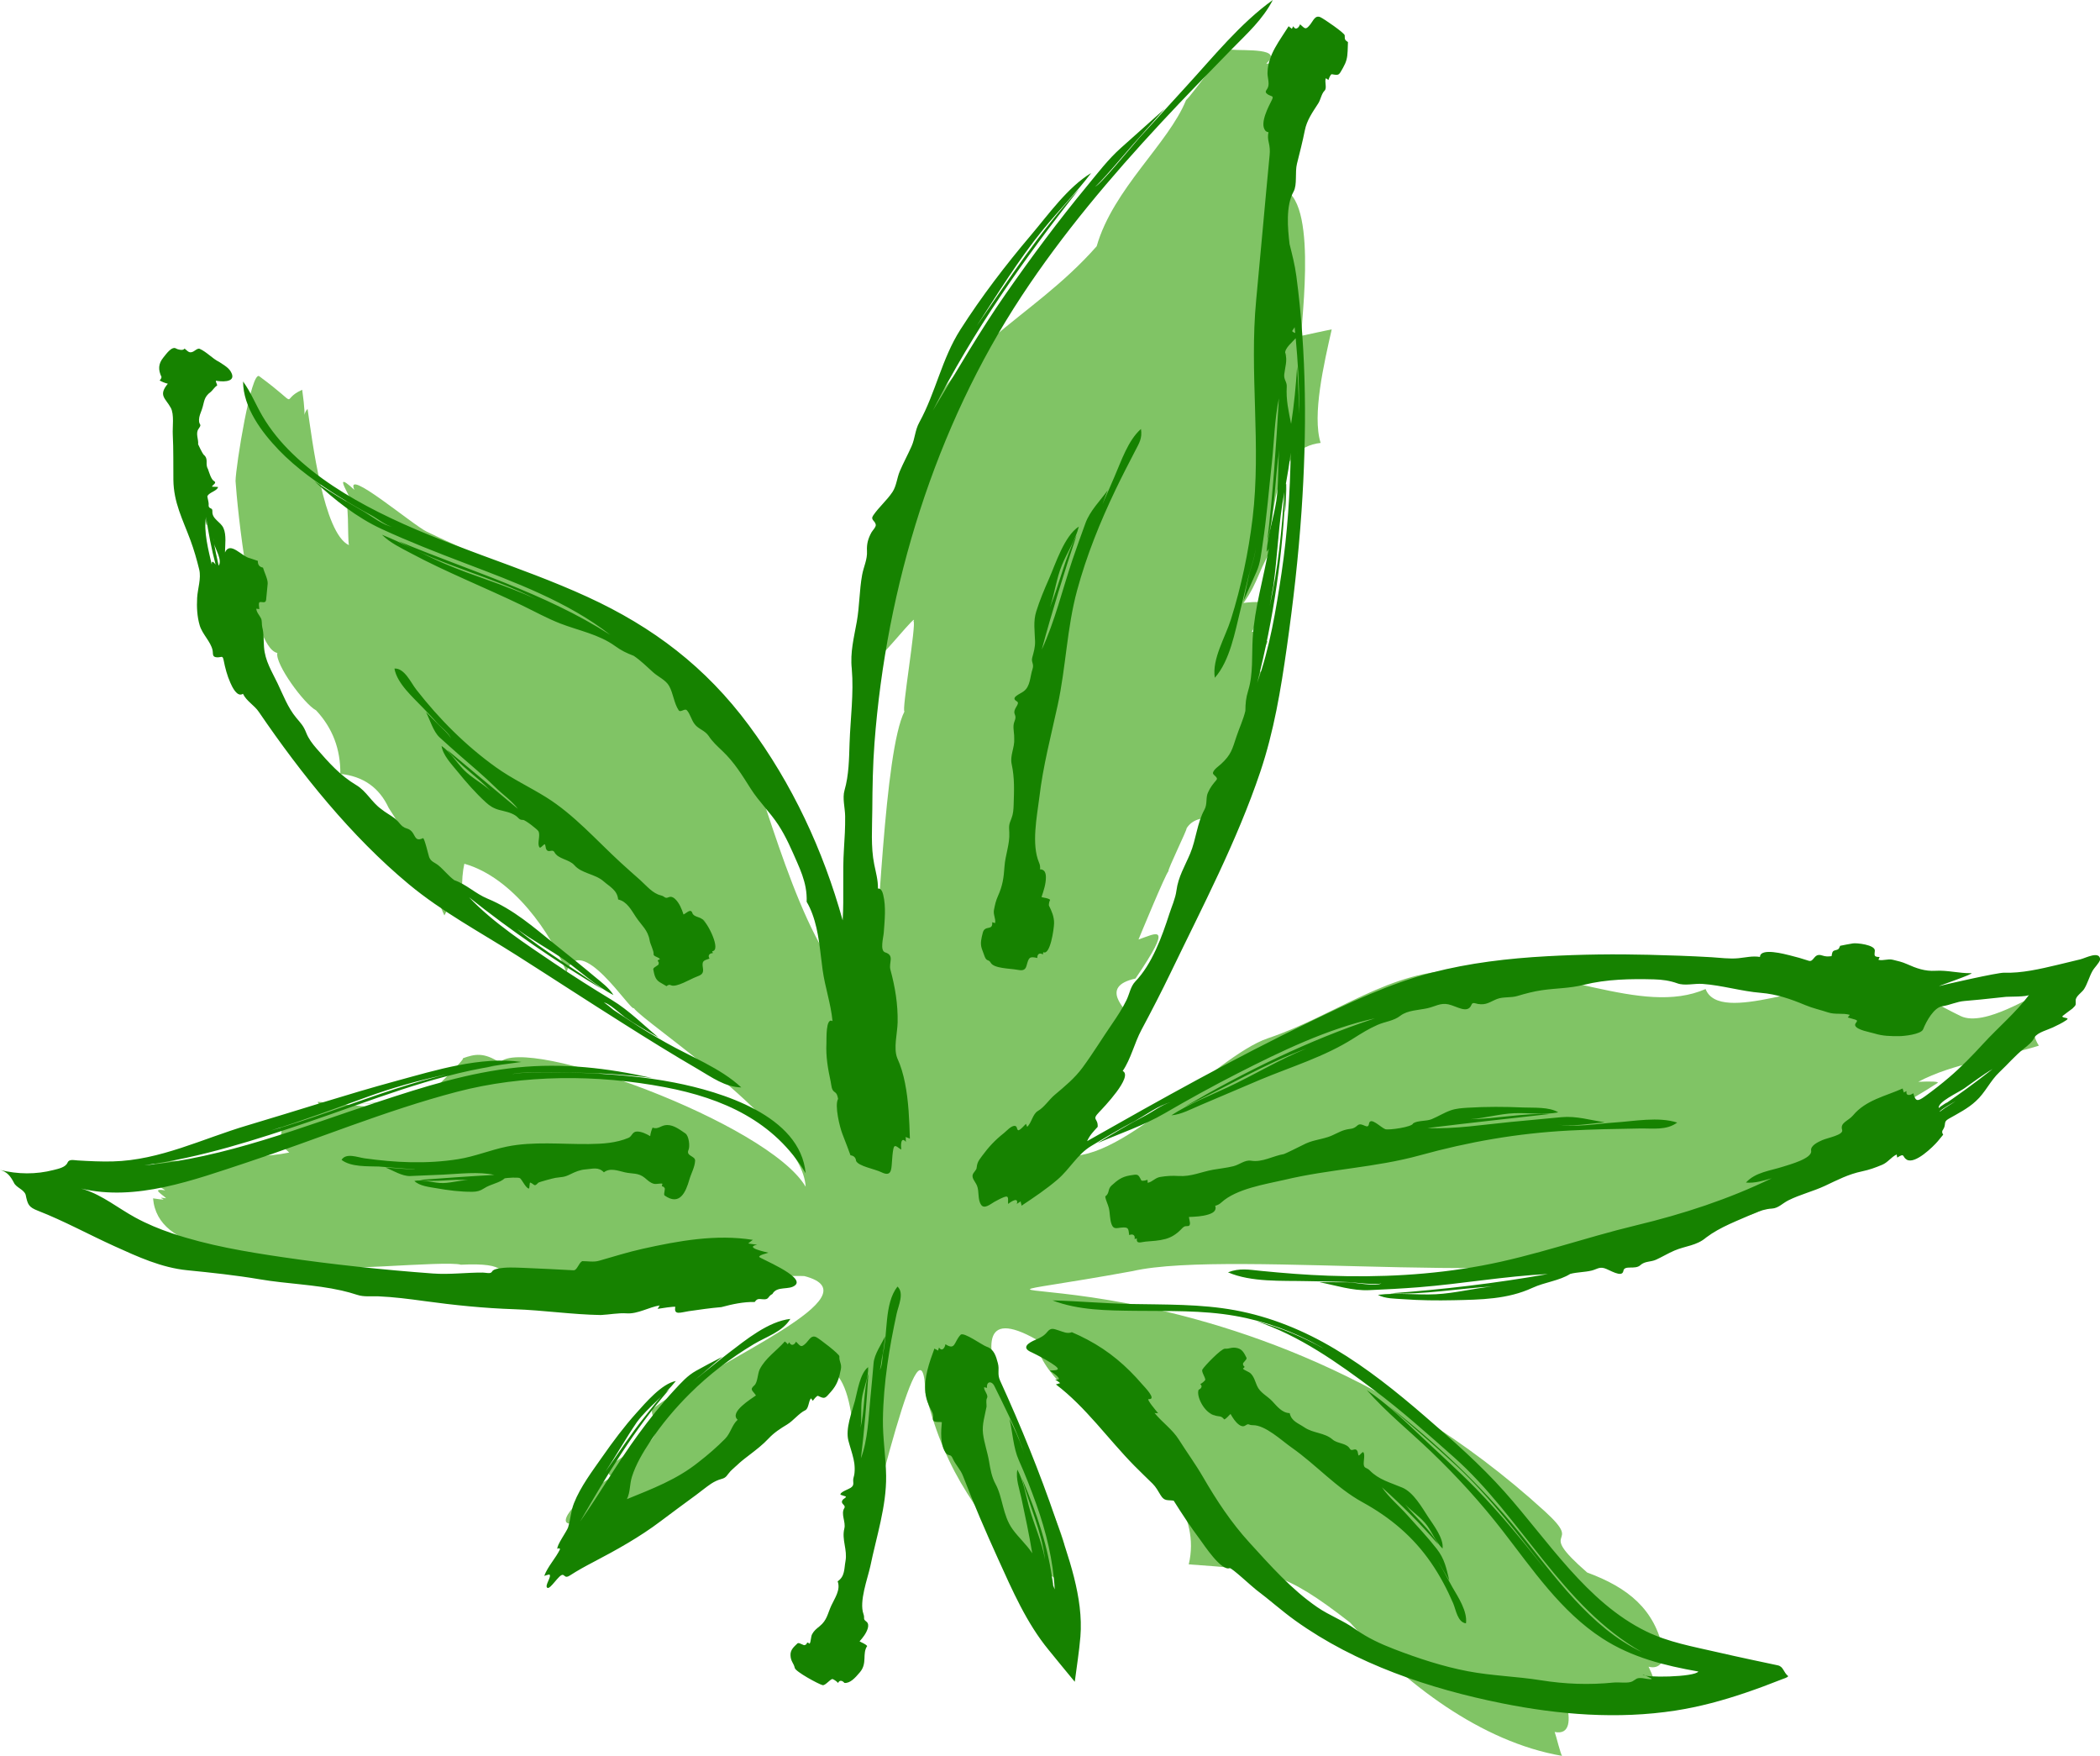 <?xml version="1.0" encoding="UTF-8"?><svg xmlns="http://www.w3.org/2000/svg" xmlns:xlink="http://www.w3.org/1999/xlink" height="390.1" preserveAspectRatio="xMidYMid meet" version="1.0" viewBox="14.7 39.3 466.6 390.1" width="466.6" zoomAndPan="magnify"><g id="change1_1"><path d="M467.323,260.535c2.486,3.139-0.206,3.682-1.448,4.524c1.593,1.251-0.269,3.321,1.845,6.525 c-8.665,2.735-18.959,3.817-26.862,8.066c-5.848,0.34,5.701-0.568,4.283,0.262c-12.598,8.246-27.28,13.583-36.225,25.737 c-4.985,7.121-20.34,3.103-28.623,7.021c2.742,0.632,4.659,0.316,0.74,2.269c1.194-0.083,2.24,0.189,3.138,0.818 c-20.869,10.7-95.648,0.808-117.837,5.908c-64,11.667,19.736-12.248,91.641,53.388c9.105,8.312-2.693,3.043,9.378,13.563 c9.085,3.351,15.005,8.142,16.879,17.234c0.478,2.315-0.744,4.368-3.235,3.688c0.936,1.94,1.432,3.379,1.688,5.553 c-18.486-4.134-1.886,0.214-6.936-1.041c0.389,1.856,0.587,3.73,0.593,5.623c-4.538-0.695-9.075-1.396-13.611-2.101 c0.93,3.718,0.882,7.165-2.597,6.467c0.319,0.817,1.378,5.267,1.676,5.317c-18.139-3.101-35.097-16.247-47.168-29.646 c-14.863-11.563-18.377-11.631-35.813-12.903c5.246-22.189-33.042-35.468-33.891-49.959c-24.604-13.85,3.78,34.48,6.264,45.639 c-0.275,2.344,1.51,14.879,0.58,8.897c-0.566,2.721-0.879,5.633-1.578,8.308c4.784-12.797-8.361-11.97-5.87-8.693 c-11.998-15.811-19.288-23.365-24.024-42.335c-0.643-19.665-10.694,22.858-18.643,55.002c-1.357,5.709,12.201-73.895-9.333-58.667 c-7.79,5.509-9.154,19.63-18.134,22.323c1.858-1.307-28.496,15.126-26.533,12.344c3.048-4.327-6.456,0.858-4.074-2.357 c-7.286,2.458-0.897-5.557,7.347-10.054c4.713,0.539,0.891,0.649,0,0c8.265-4.424,1.461,5.555,0,0 c-2.439-0.332-0.159-3.152,3.251-5.016c-2.011,0.021,5.036-2.575,3.309-1.502c6.934-4.313-14.756,8.718-3.309,1.502 c10.813-3.834,3.817-8.713,5.691-10.135c15.087-11.192,49.784-25.105,33.541-29.337c-10.109-0.454-54.367,4.101-64.431,5.436 c-15.363,2.036,9.43-9.019-11.884-7.96c-3.353-1.005-31.031,1.883-32.705,0.209c-16.011-2.836-34.679-2.916-35.698-14.952 c5.189,0.794-0.473-0.507,2.919-0.019c-1.115-1.021-3.339-2.227-0.214-1.769c-1.185-0.696-2.188-1.585-3.011-2.667 c1.176,0.545,2.344,0.689,3.504,0.435c-3.869-2.103-2.473-1.878,0.508-1.457c-1.236-0.506-2.438-1.084-3.607-1.734 c0.313-1.022,1.224-1.074,2.735-0.155c-6.826-2.535,12.467,0.248,11.479,0.161c-2.732-1.419-2.811-1.651,0.612-1.409 c-1.002,0.015-1.484-0.326-1.447-1.021c6.186,0.467,11.796,0.487,16.779-0.544c-4.066-3.423-0.063-3.974-2.681-6.811 c6.324-1.593-8.714-0.315,10.619-2.403c-0.675-0.579-1.22-1.262-1.636-2.048c8.034,0.493,17.122,2.803,24.429-0.797 c-6.939,0.919-13.425,1.085-17.013,1.52c6.062-0.723,11.211-0.883,17.013-1.52c-0.618-0.301,8.853-9.027,7.803-8.864 c2.733-0.985,4.699-1.37,8.253,0.937c5.554-6.233,59.66,13.466,67.958,27.585c-0.707-13.586-35.869-36.379-38.188-39.688 c-0.604,0.926-12.033-17.35-14.96-7.916c-3.293-8.585-11.912-21.111-22.687-24.143c-0.713,3.107-0.929,9.275,1.173,12.33 c-9.635-12.151-1.945-1.782-4.112-4.887c-0.257,1.442-0.756,2.788-1.498,4.036c-3.994-9.172-6.795-15.497-12.377-23.896 c-2.091-4.507-5.671-7.023-10.739-7.547c0.061-5.5-1.734-10.204-5.384-14.112c-2.671-1.406-9.18-10.361-8.608-12.745 c-5.948-1.301-8.926-32.693-9.292-38.197c0.04-3.231,3.496-24.817,5.294-23.261c9.795,7.214,4.214,5.335,9.517,2.991 c1.226,8.696-0.304,5.725,1.196,4.249c0.999,6.752,3.53,27.654,9.184,30.261c-0.377-2.01,0.178-9.952-1.196-11.274 c4.441,4.298-4.006-6.937,2.415-1.007c-2.321-5.188,13.005,7.851,16.112,9.302c2.755,1.323,5.383,2.566,10.102,4.576 c16.415,6.953,55.267,28.914,61.758,46.689c5.865,16.258,14.339,48.678,26.917,52.318c1.617-13.243,2.789-54.758,7.333-63.667 c-0.697,0.179,2.724-19.909,2-20c1.23-2.389-7.327,8.243-6.431,6.492c-3.353,1.476-3.018,1.911-0.542-2.955 c-0.415,0.257-2.169,1.064-2.041,0.815c8.778-17.001,2.869-25.063,9.32-43.018c6.797-21.88,25.7-27.948,40.397-44.668 c3.642-12.743,15.982-22.827,19.857-32.462c1.772-1.609,8.443-11.68,10.244-11.198c2.569,0.247,11.655-0.446,7.573,3.074 c4.052,0.074,2.194,2.224,1.911,3.607c3.945-2.618-1.993,22.136-1.56,24.543c11.448-4.31,7.842,25.13,7.408,32.347 c0.018-0.008,6.802-1.474,6.789-1.437c-1.701,7.541-4.395,19.047-2.46,25.214c-10.058,1.089-10.212,14.478-11.526,21.493 c-0.573,0.21,2.566-1.056,2.066-0.328c-4.608,7.155-4.095,9.389-7.673,14.387c0.617-0.098,3.157-0.355,3.8-0.12 c-0.916,1.209-0.322,3.847-1.942,6.536c0.654-0.052,2.683-0.217,3.267,0.094c-6.951,9.644,5.474-4.973-2.731,6.815 c1.98-0.625,1.665-0.622,0.79,2.248c3.463-2.313-1.83,7.169-1.507,6.411c-2.217,1.339-3.809,21.402-5.699,26.876 c0.651-0.421-6.2-2.837-8.645,1.234c0.272,0-4.316,9.344-4,9.469c-0.754,0.839-6.227,14.155-6.667,15.198 c3.962-1.343,7.915-3.955-0.667,8.667c-8.384,1.844-1.589,7.136-1.998,7.804c-4.117,5.015-11.634,25.626-14.974,31.196 c12.548,3.832,34.417-21.707,46.424-25.741c14.967-5.028,27.345-15.399,42.984-15.054c20.678-1.592,39.958,10.382,54.23,4.128 c3.159,8.147,25.211-2.725,33.447-0.486c9.728-2.419,13.002,1.537,23.22,6.486C455.687,267.593,466.8,259.873,467.323,260.535 C466.918,260.023,467.275,260.475,467.323,260.535z" fill="#80C465"/></g><g id="change2_1"><path d="M210.872,340.078c1.134-4.491,0.26-11.182,3.241-14.977c1.564,1.426,0.194,4.262-0.183,6.005 c-0.816,3.78-1.548,7.577-2.081,11.407c-0.558,4.003-0.919,8.034-0.974,12.075c-0.057,4.218,0.658,8.355,0.713,12.552 c0.088,6.772-2.163,13.525-3.515,20.105c-0.621,2.796-2.509,7.81-1.524,10.582c0.37,1.041-0.214,1.037,0.65,1.694 c0.483,0.365,0.464,0.98,0.311,1.5c-0.32,1.081-1.08,2.058-1.822,2.885c0.564,0.345,1.242,0.52,1.69,1.038 c-1.163,1.717,0.083,3.798-1.587,5.795c-1.15,1.374-2.243,2.521-3.475,2.403c-0.386-0.502-1.086-0.746-1.395,0.009 c-0.362-0.383-0.782-0.678-1.261-0.885c-0.642,0.16-1.584,1.501-2.2,1.371c-0.968-0.261-5.981-2.987-6.165-3.807 c-0.255-1.14-0.888-1.407-0.953-2.81c-0.058-1.227,0.73-1.871,1.587-2.691c0.464-0.205,1.416,0.663,1.641,0.369 c0.602-0.076,0.177-0.934,1.011-0.261c0.324-0.438,0.25-1.539,0.572-2.136c0.42-0.781,0.974-1.195,1.654-1.749 c1.671-1.36,1.759-2.761,2.606-4.603c0.756-1.643,2.111-3.477,1.401-5.376c1.638-1.089,1.426-2.771,1.743-4.479 c0.468-2.53-0.872-4.765-0.256-7.235c0.373-1.493-0.862-3.269,0.026-4.595c0.333-0.728-1.028-0.865-0.396-1.771 c0.176-0.253,0.581-0.392,0.723-0.639c0.136-0.237-1.328-0.385-1.232-0.64c0.221-0.587,1.786-1.078,2.286-1.409 c1.022-0.678,0.331-1.263,0.657-2.336c0.798-2.635-0.452-5.414-1.159-8.132c-0.697-2.675,0.775-6.306,1.45-8.855 c0.551-2.063,1.098-6.079,2.933-7.487c0.106,2.12-0.846,4.229-1.272,6.31c-0.48,2.343-0.058,4.818-0.426,7.208 c0.95-3.932,0.651-8.202,1.756-12.08c-0.38,6.284-0.895,12.564-1.666,18.815c1.526-3.929,1.708-9.179,2.101-13.316 c0.247-2.601,0.502-5.204,0.717-7.808c0.167-2.037,1.709-4.129,2.574-5.986c-0.19,1.659-0.36,3.313-0.744,4.938 c-0.083,0.354-0.227,2.299-0.505,2.539C210.707,343.114,210.769,340.775,210.872,340.078 C211.822,336.318,210.656,341.529,210.872,340.078z M412.014,411.632c-1.1-0.882-1.01-2.122-2.339-2.402 c-1.887-0.399-3.774-0.798-5.661-1.203c-2.636-0.564-5.268-1.142-7.896-1.746c-5.259-1.212-10.72-2.184-15.611-4.565 c-13.238-6.449-21.873-20.215-31.472-30.991c-5.467-6.135-11.597-11.506-17.788-16.854c-6.297-5.44-12.824-10.678-19.967-14.923 c-6.872-4.108-14.335-7.158-22.197-8.6c-7.652-1.401-15.475-1.227-23.222-1.38c-5.787-0.116-11.529-0.644-17.3-0.799 c5.729,2.221,12.29,2.247,18.343,2.318c7.411,0.086,14.892-0.161,22.221,1.125c6.646,1.166,13.043,3.494,18.939,6.813 c4.808,2.704,8.902,6.22,13.459,9.218c-4.166-2.741-7.958-5.967-12.265-8.529c-4.891-2.746-10.054-4.943-15.478-6.339 c9.59,3.153,18.184,9.272,26.235,15.308c6.174,4.625,11.934,9.787,17.715,14.906c14.968,13.247,24.064,33.264,41.736,43.272 c-11.457-5.438-19.384-16.944-27.237-26.59c-8.606-10.569-18.359-19.708-29.018-28.085c5.128,4.42,10.294,8.819,15.24,13.45 c7.406,6.936,13.6,15.224,19.856,23.222c-4.989-6.268-10.005-12.495-15.603-18.215c-4.205-4.296-8.673-8.256-13.025-12.387 c-3.607-3.425-7.159-6.806-11.295-9.562c4.292,4.902,9.567,9.141,14.269,13.654c5.706,5.48,10.96,11.225,15.842,17.507 c6.717,8.644,12.975,18.008,22.241,24.006c6.53,4.228,13.757,6.013,21.323,7.352c-0.846,1.266-12.207,1.438-12.365,0.661 c-0.009-0.038,2.076,0.899,2.022,0.966c-0.192,0.233-1.823-0.144-2.068-0.16c-1.437-0.103-1.267,0.184-2.253,0.722 c-0.893,0.487-2.991,0.143-4.14,0.257c-5.48,0.554-10.809,0.355-16.229-0.51c-5.401-0.862-10.823-0.976-16.215-2.005 c-5.594-1.07-10.99-2.853-16.312-4.896c-3.038-1.168-6.029-2.546-8.688-4.464c-2.63-1.893-5.709-3.004-8.416-4.859 c-5.738-3.938-10.374-9.195-15.058-14.33c-4.089-4.479-7.301-9.351-10.349-14.609c-1.661-2.864-3.588-5.483-5.345-8.271 c-1.463-2.324-3.709-3.833-5.423-5.94c0.261,0.071,0.556,0.008,0.817,0.075c-0.338-0.426-2.725-3.202-2.092-3.16 c1.88,0.137-1.035-2.788-1.415-3.231c-3.573-4.162-7.384-7.415-12.208-9.97c-1.132-0.6-2.286-1.153-3.464-1.654 c-1.042,0.4-1.872-0.066-2.865-0.374c-1.181-0.364-1.772-0.728-2.633,0.343c-0.652,0.812-1.476,1.258-2.428,1.648 c-1.849,0.76-3.396,1.858-0.992,2.865c0.493,0.206,6.299,3.161,5.768,3.75c-0.317,0.35-1.323,0.179-1.75,0.337 c0.485,0.256,3.418,2.246,1.164,1.93c0.024,0.018,1.163,0.732,1.15,0.822c-0.33,0.026-0.648,0.241-0.978,0.266 c6.655,5.04,11.604,12.145,17.445,18.079c1.331,1.354,2.714,2.66,4.065,3.994c0.731,0.722,1.248,1.676,1.777,2.551 c0.854,1.408,1.548,0.997,2.899,1.215c1.852,2.945,3.769,5.854,5.852,8.631c0.859,1.143,4.709,7.072,6.59,6.356 c0.401-0.152,4.972,4.126,5.874,4.801c2.949,2.208,5.687,4.686,8.684,6.835c13.469,9.66,29.896,15.167,45.949,18.388 c12.626,2.535,25.737,3.595,38.545,1.613c5.322-0.824,10.497-2.228,15.605-3.968c2.675-0.91,5.328-1.895,7.956-2.94 C411.021,412.183,411.928,411.942,412.014,411.632L412.014,411.632z M249.292,376.845c2.755,8.127,6.183,17.325,5.462,26.031 c-0.277,3.347-0.826,6.684-1.25,10.014c-1.945-2.371-3.914-4.722-5.834-7.111c-4.904-5.979-8.028-13.188-11.2-20.173 c-2.761-6.078-5.405-12.189-7.796-18.426c-0.569-1.486-1.667-2.488-2.283-3.89c-0.531-1.209-0.949-0.323-1.63-1.361 c-1.165-1.774-0.993-4.693-0.793-6.707c-0.74-0.136-2.122,0.233-1.978-0.881c0.102-0.798-0.015-1.105-0.394-1.807 c-0.656-1.214-1.145-2.485-1.286-3.869c-0.342-3.346,0.881-6.72,2.016-9.808c0.214,0.212,0.588,0.264,0.803,0.476 c0.068-0.23,0.138-0.459,0.206-0.689c0.702,0.987,1.292,0.066,1.432-0.737c2.267,1.454,1.85-0.509,3.373-2.096 c0.685-0.714,4.824,2.331,5.792,2.648c1.623,0.533,2.079,2.095,2.494,3.684c0.384,1.472-0.195,2.363,0.489,3.857 C241.517,356.065,245.711,366.37,249.292,376.845C251.318,382.819,247.254,370.883,249.292,376.845z M248.67,391.408 c0.125,0.32,0.249,0.641,0.374,0.961c-0.339-6.447-1.921-12.856-4.082-18.917c-1.178-3.307-2.462-6.595-3.898-9.8 c-1.231-2.749-1.365-6.227-2.074-9.174c1.064,2.21,2.144,4.436,2.94,6.758c0.457,1.335,0.773,2.996,1.489,4.225 c-0.852-1.462-1.191-3.694-1.858-5.3c-0.729-2.137-1.684-4.2-2.642-6.242c-1.059-2.256-2.174-4.485-3.276-6.72 c-0.614-1.243-1.827-1.045-1.626,0.407c-0.221-0.051-0.44-0.103-0.66-0.154c-0.091,0.743,0.997,1.712,0.659,2.376 c-0.298,0.569-0.09,1.34-0.116,1.942c-0.363,1.991-1.037,3.951-0.784,6.002c0.254,2.064,1,4.106,1.345,6.174 c0.285,1.711,0.593,3.486,1.438,5.026c1.626,2.966,1.556,6.91,3.762,10c1.318,1.847,3.207,3.506,4.393,5.376 c-0.678-4.113-1.541-8.186-2.411-12.262c-0.4-1.869-1.317-4.383-0.888-6.314c1.354,2.531,1.808,5.397,2.557,8.156 c1.084,3.993,2.875,7.706,3.579,11.804c-0.713-6.243-3.48-11.993-5.109-17.983C245.032,375.284,247.729,383.222,248.67,391.408 C248.818,391.67,248.289,388.092,248.67,391.408z M193.609,352.58c0.807-0.381,0.703-2.02,1.289-2.662 c0.135,0.185,0.271,0.371,0.406,0.557c0.113-0.169,0.889-1.224,1.169-1.091c1.533,0.729,1.503,0.609,2.869-0.938 c1.378-1.561,1.79-2.938,2.188-4.962c0.25-1.272-0.403-1.622-0.327-2.882c0.031-0.513-4.448-3.915-5.099-4.247 c-1.125-0.574-1.564,0.549-2.274,1.265c-1.203,1.211-1.287,0.65-2.264-0.284c-0.369,0.772-1.099,1.043-1.496,0.141 c-0.116,0.15-0.231,0.301-0.347,0.451c-0.129-0.218-0.434-0.486-0.645-0.632c-1.816,2.066-4.322,3.683-5.579,6.196 c-0.466,0.931-0.449,2.9-1.186,3.553c-1.114,0.99-0.416,1.078,0.353,2.235c-1.03,0.761-5.993,3.714-4.065,5.405 c-1.266,1.129-1.559,2.983-2.799,4.239c-1.836,1.855-3.819,3.573-5.885,5.169c-4.802,3.865-10.274,5.916-15.917,8.226 c0.778-1.603,0.58-3.282,1.098-4.933c0.878-2.792,2.447-5.419,4.053-7.846c2.539-3.837,5.546-7.402,8.801-10.644 c4.268-4.249,9.082-7.914,14.243-11.01c2.831-1.698,6.387-2.743,8.113-5.606c-4.903,0.554-9.922,4.677-13.688,7.55 c-2.084,1.59-4.089,3.276-6.148,4.896c-1.223,1.086-3.352,2.354-4.26,3.688c0.786-1.153,2.306-2.119,3.371-2.981 c1.902-1.538,3.713-3.187,5.616-4.726c-1.959,0.979-3.886,2.022-5.803,3.082c-1.967,1.087-3.317,2.641-4.848,4.278 c-2.874,3.106-5.503,6.428-8.001,9.841c-4.609,6.294-8.485,13.028-12.956,19.401c5.913-10.258,12.029-20.439,19.831-29.392 c-2.126,1.623-3.855,4.103-5.541,6.188c-3.132,3.876-5.786,8.058-8.656,12.118c2.412-3.625,4.542-7.431,6.994-11.025 c2.557-3.409,6.043-5.818,8.651-9.118c-3.112,0.566-6.732,4.828-8.737,7.059c-2.748,3.058-5.227,6.373-7.578,9.741 c-2.262,3.24-4.87,6.66-6.334,10.366c-0.684,1.734-0.753,3.579-1.292,5.345c-0.247,0.81-2.659,4.108-2.367,4.793 c0.249-0.216,0.443-0.201,0.583,0.048c-0.995,2.055-2.718,3.795-3.521,5.938c0.371-0.133,0.749-0.241,1.134-0.325 c0.632,0.398-1.098,2.464-0.467,2.958c0.652,0.511,2.61-2.997,3.455-2.866c0.449,0.069,0.516,0.824,1.563,0.15 c1.814-1.169,3.383-2.023,5.25-2.999c5.125-2.68,10.33-5.581,14.916-9.056c2.627-1.99,5.266-3.908,7.908-5.856 c1.11-0.817,2.168-1.707,3.313-2.479c0.728-0.473,1.498-0.842,2.336-1.066c1.138-0.306,1.166-0.851,1.959-1.701 c2.56-2.74,5.921-4.535,8.502-7.303c1.19-1.276,2.612-2.196,4.096-3.09C190.997,354.887,192.21,353.242,193.609,352.58 C194.209,352.297,193.02,352.859,193.609,352.58z M148.16,331.418c1.927-0.08,3.888-0.5,5.818-0.369 c2.405,0.171,4.952-1.396,7.315-1.765c-0.203,0.219-0.29,0.543-0.489,0.766c0.374-0.053,3.99-0.654,3.944-0.419 c-0.374,1.938,1.238,1.182,2.978,0.934c2.413-0.343,4.828-0.701,7.258-0.901c2.402-0.647,4.914-1.197,7.417-1.141 c0.496-0.725,0.805-0.707,1.696-0.614c1.593,0.165,1.051-0.56,2.234-1.171c1.024-1.887,3.742-0.742,5.092-1.969 c2.144-1.946-8.183-6.019-8.063-6.287c0.222-0.503,1.618-0.697,2.066-0.908c-0.608-0.146-5.457-1.175-2.488-1.773 c0.004,0.002-1.975-0.244-1.985-0.288c0.102-0.083,1.001-0.834,1.07-0.783c-8.207-1.309-16.516,0.195-24.529,1.979 c-3.272,0.729-6.45,1.729-9.67,2.649c-1.19,0.358-2.545,0.087-3.765,0.09c-0.819,0.452-1.118,2.073-1.928,2.034 c-3.737-0.182-7.474-0.412-11.212-0.543c-1.859-0.063-3.843-0.195-5.678,0.198c-0.389,0.084-0.993,0.223-1.202,0.624 c-0.313,0.602-1.342,0.235-2.057,0.23c-3.75-0.023-7.348,0.483-11.123,0.203c-11.074-0.822-22.222-1.985-33.207-3.601 c-8.345-1.227-16.715-2.624-24.731-5.326c-2.841-0.958-5.598-2.099-8.231-3.54c-3.753-2.056-7.165-4.87-11.281-6.201 c-0.233-0.069-0.465-0.139-0.697-0.208c12.159,2.933,25.092-1.914,36.577-5.695c15.657-5.154,30.913-11.585,46.88-15.773 c14.84-3.891,31.257-3.894,46.292-1.034c12.859,2.445,24.317,7.537,31.246,19.104c-1.181-12.854-18.828-18.114-29.128-20.131 c-6.723-1.316-13.563-1.871-20.4-2.14c-1.125-0.045-15.53-0.379-15.663,0.374c0.13-0.74,10.532-0.488,11.262-0.481 c6.628,0.052,13.259,0.336,19.831,1.232c-9.915-2.24-19.865-3.375-29.986-2.343c-10.655,1.088-20.805,4.297-30.935,7.641 c-16.826,5.556-34.134,12.5-51.932,14.085c12.65-1.723,24.895-5.672,36.94-9.777c13.338-4.546,26.815-10.049,40.797-12.254 c-17.053,1.804-33.298,9.697-49.679,14.337c7.251-2.28,14.342-4.902,21.487-7.499c11.183-4.062,22.513-6.268,34.272-7.761 c-9.081-1.298-19.079,1.84-27.743,4.19c-11.147,3.025-22.135,6.631-33.208,9.914c-9.916,2.938-19.331,7.724-29.857,7.991 c-2.59,0.066-5.182-0.063-7.768-0.217c-0.936-0.055-1.943-0.355-2.298,0.503c-0.431,1.042-2.085,1.36-3.082,1.617 c-3.974,1.022-7.934,0.966-11.896-0.004c1.605,0.394,2.35,1.453,3.062,2.808c0.487,1.107,2.181,1.47,2.614,2.671 c0.458,2.209,0.653,2.763,2.741,3.578c5.815,2.271,11.326,5.306,17.008,7.881c5.186,2.35,10.429,4.767,16.157,5.335 c5.351,0.529,10.838,1.113,16.137,2.014c6.015,1.021,12.187,1.145,18.143,2.489c1.184,0.268,2.355,0.589,3.508,0.97 c1.488,0.493,3.105,0.254,4.674,0.321c3.428,0.147,6.837,0.587,10.234,1.054c6.698,0.918,13.257,1.588,20.013,1.813 C135.409,330.346,141.758,331.313,148.16,331.418C150.653,331.313,143.775,331.347,148.16,331.418z M481.338,252.478 c-0.303,0.884-1.24,1.684-1.701,2.498c-0.729,1.286-1.092,2.798-1.873,4.039c-0.471,0.748-1.85,1.565-1.864,2.478 c-0.018,1.063,0.207,0.961-0.721,1.843c-0.126,0.119-2.329,1.682-2.273,1.774c0.261,0.422,1.805,0.191,0.908,0.813 c-0.921,0.64-1.973,1.122-2.979,1.606c-1.085,0.525-3.363,1.091-4.062,2.171c-0.442,1.021-1.451,1.801-2.296,2.469 c-2.142,1.712-3.583,3.48-5.5,5.277c-2.051,1.908-3.171,4.59-5.257,6.456c-1.71,1.61-4.006,2.77-6.03,3.919 c-1.334,0.757-0.447,1.176-1.273,2.436c-0.267,0.311-0.252,0.676,0.043,1.1c-0.398,0.505-0.808,1.002-1.226,1.49 c-0.986,1.151-5.036,5.168-6.881,4.055c-1.052-0.635-0.343-1.566-2.108-0.456c-0.04-0.23-0.079-0.459-0.119-0.689 c-1.257,0.581-1.908,1.735-3.231,2.29c-1.506,0.632-2.845,1.117-4.457,1.454c-3.076,0.642-5.43,1.903-8.241,3.217 c-2.651,1.239-5.531,1.921-8.149,3.233c-1.297,0.65-2.213,1.745-3.635,1.821c-1.402,0.076-2.725,0.515-4,1.08 c-3.536,1.573-7.493,2.981-10.622,5.349c-2.115,1.832-4.593,1.846-7.051,2.902c-1.396,0.6-2.69,1.391-4.067,2.021 c-1.218,0.557-2.49,0.282-3.513,1.23c-1.147,1.063-3.541-0.099-3.758,1.258c-0.269,1.672-3.133-0.293-4.243-0.597 c-1.178-0.322-1.727,0.274-2.857,0.541c-1.549,0.363-3.159,0.324-4.702,0.726c-2.455,1.547-5.64,1.818-8.402,3.096 c-5.522,2.555-11.504,2.625-17.512,2.753c-3.724,0.079-7.458,0.043-11.173-0.231c-1.749-0.129-4.071-0.081-5.655-0.962 c4.273-0.536,8.599,0.085,12.915-0.137c4.178-0.214,8.331-1.302,12.507-1.718c-7.553,0.432-15.18,1.862-22.762,1.529 c11.767-0.849,23.499-2.237,35.117-4.299c-9.552,0.472-19.144,2.18-28.693,2.937c-3.682,0.292-7.365,0.479-11.055,0.646 c-3.664,0.166-7.468-1.077-11.053-1.773c2.117,0.006,4.233,0.011,6.351,0.017c1.339,0.003,6.647,1.097,7.496,0.172 c-0.538,0.586-6.462-0.17-7.36-0.208c-3.063-0.132-6.13-0.137-9.195-0.212c-5.509-0.135-12.402,0.288-17.576-1.957 c2.588-1.008,4.637-0.588,7.401-0.313c4.957,0.494,9.923,0.883,14.902,1.065c11.396,0.418,22.863-0.163,34.089-2.241 c11.6-2.147,22.83-6.197,34.306-8.954c10.425-2.505,20.462-5.77,30.118-10.45c-1.797,0.526-3.829,1.142-5.728,0.951 c2.112-2.314,5.367-2.599,8.313-3.551c1.323-0.428,6.468-1.804,6.167-3.499c-0.214-1.208,1.678-2.011,2.507-2.385 c1.063-0.481,4.751-1.131,4.386-2.254c-0.533-1.636,1.374-1.979,2.408-3.223c2.832-3.41,7.17-4.259,11.039-5.983 c0.003,0.299,0.236,0.596,0.24,0.894c0.2-0.104,0.402-0.211,0.604-0.316c-0.173,1.171,0.855,0.969,1.517,0.476 c0.497,1.797,0.853,1.945,2.629,0.661c1.816-1.315,3.585-2.696,5.291-4.151c2.729-2.326,5.205-4.878,7.624-7.519 c3.317-3.62,7.262-6.919,10.188-10.853c-0.349,0.468-4.608,0.389-5.119,0.445c-1.903,0.208-3.806,0.405-5.71,0.604 c-1.157,0.122-2.313,0.226-3.474,0.316c-1.786,0.138-3.268,0.918-4.978,1.17c-1.84,0.271-3.511,3.221-4.266,5.12 c-0.451,1.138-4.3,1.517-5.237,1.522c-2,0.014-3.703-0.004-5.617-0.597c-0.905-0.281-3.84-0.753-4.227-1.725 c-0.258-0.645,1.027-1.051-0.045-1.361c-0.538-0.156-1.078-0.312-1.616-0.468c0.15-0.192,0.301-0.386,0.451-0.578 c-1.611-0.466-3.205-0.001-4.828-0.538c-1.714-0.568-3.399-0.926-5.083-1.63c-3.224-1.348-6.341-2.43-9.854-2.718 c-4.365-0.354-8.595-1.672-12.967-1.987c-1.823-0.131-3.938,0.479-5.601-0.128c-1.646-0.598-3.377-0.834-5.121-0.88 c-5.217-0.14-10.597-0.05-15.699,1.224c-3.146,0.784-6.033,0.723-9.211,1.177c-1.87,0.267-3.704,0.753-5.51,1.295 c-1.43,0.431-3.178,0.14-4.498,0.659c-1.636,0.646-2.366,1.423-4.285,1.102c-0.535-0.09-1.143-0.483-1.406,0.179 c-0.843,2.124-3.249,0.318-5.137-0.088c-1.777-0.382-2.955,0.493-4.673,0.871c-1.902,0.419-4.418,0.432-5.999,1.667 c-1.471,1.152-3.36,1.278-5.087,2.035c-1.897,0.833-3.657,1.929-5.402,3.036c-6.356,4.031-13.716,6.238-20.629,9.127 c-4.443,1.856-8.851,3.799-13.294,5.653c-1.985,0.829-4.278,2.098-6.465,2.267c3.877-2.534,8.217-4.219,12.409-6.172 c5.967-2.782,11.556-6.225,17.673-8.697c-9.438,3.438-18.043,8.7-27.097,12.947c13.437-7.819,27.467-14.752,42.253-19.631 c-10.475,2.289-21.005,7.381-30.502,12.227c-5.484,2.798-10.89,5.776-16.213,8.873c-4.712,2.741-9.918,4.462-14.928,6.629 c3.455-2.103,6.915-4.198,10.51-6.053c1.725-0.889,3.859-2.541,5.741-3.021c-2.66,0.679-5.458,2.754-7.82,4.094 c-3.367,1.728-6.616,3.688-9.859,5.633c-3.028,1.816-4.7,5.065-7.419,7.405c-2.516,2.164-5.283,4.009-8.04,5.844 c0.011-0.328-0.199-0.663-0.187-0.99c-0.239,0.247-0.625,0.362-0.849,0.622c0.451-1.712-1.378-0.503-1.926-0.027 c-0.152-0.884,0.358-2.021-0.948-1.507c-0.733,0.288-1.431,0.669-2.122,1.047c-0.772,0.423-2.223,1.707-2.935,0.663 c-0.839-1.231-0.378-2.944-0.935-4.287c-0.403-0.971-1.433-1.792-0.759-2.779c0.203-0.297,0.495-0.623,0.65-0.95 c0.183-1.373,0.321-1.597,1.239-2.838c1.5-2.03,2.884-3.525,4.873-5.091c0.544-0.428,1.659-1.731,2.464-1.586 c0.517,0.095,0.333,0.728,0.673,0.942c0.315,0.2,1.562-1.232,1.756-1.41c0.087,0.229,0.172,0.459,0.259,0.688 c1.002-0.919,1.222-2.878,2.396-3.548c1.412-0.817,2.46-2.501,3.716-3.563c2.227-1.878,4.452-3.7,6.192-6.063 c2.336-3.172,4.418-6.598,6.657-9.846c1.137-1.651,2.233-3.344,3.112-5.147c0.678-1.393,0.895-3.034,1.956-4.133 c3.711-3.842,5.932-9.961,7.555-14.998c0.534-1.657,1.365-3.466,1.585-5.202c0.404-3.069,1.881-5.433,3.055-8.221 c1.317-3.13,1.526-6.774,3.168-9.749c0.707-1.28,0.228-2.737,0.822-3.877c0.467-1.051,1.077-1.835,1.815-2.687 c0.577-0.666-0.856-1.079-0.739-1.641c0.151-0.73,1.32-1.497,1.824-1.964c2.232-2.074,2.452-3.245,3.378-6.031 c0.638-1.925,1.521-3.764,1.996-5.745c0.024-1.72,0.111-2.819,0.631-4.52c1.146-3.745,0.765-7.796,0.997-11.653 c0.401-6.656,2.427-13.319,3.569-19.874c-0.125,0.266-0.286,0.505-0.481,0.717c0.264-3.819,1.568-7.472,2.152-11.271 c0.579-3.77,0.28-7.684,0.689-11.491c-1.044,6.71-0.961,13.76-2.685,20.35c1.261-10.527,1.951-21.11,2.578-31.691 c-0.97,4.664-1.053,9.643-1.572,14.377c-0.657,5.982-1.139,11.989-2.038,17.941c-0.327,2.162-0.479,4.211-1.367,6.204 c-0.97,2.173-1.939,4.347-2.909,6.521c0.385-1.794,0.769-3.588,1.152-5.382c0.465-2.175,1.563-4.519,1.569-6.746 c-0.006,1.931-1.066,4.597-1.55,6.484c-0.651,2.543-1.209,5.109-1.843,7.656c-1.185,4.767-2.313,11.223-5.682,15.027 c-0.659-4.183,2.329-8.985,3.58-12.971c2.299-7.323,3.896-14.857,4.814-22.476c1.952-16.21-0.755-32.299,0.801-48.511 c1.029-10.727,1.951-21.458,2.986-32.183c0.092-0.956,0.033-1.84-0.194-2.777c-0.189-0.773-0.24-1.497-0.056-2.282 c-0.302-0.025-0.547-0.155-0.736-0.388c-1.253-1.639,0.773-5.338,1.515-6.838c0.463-0.936-0.224-0.692-0.928-1.167 c-0.884-0.597-0.287-0.82,0.02-1.544c0.419-0.988-0.199-2.408-0.078-3.482c0.112-3.804,2.764-7.04,4.684-10.125 c0.173,0.241,0.531,0.35,0.705,0.59c0.106-0.196,0.211-0.391,0.317-0.587c0.511,1.018,1.241,0.354,1.513-0.425 c1.116,0.944,1.188,1.394,2.306-0.016c0.632-0.796,1.05-2.094,2.232-1.552c0.784,0.36,5.351,3.497,5.381,4.021 c0.047,0.828-0.1,0.96,0.723,1.503c-0.019,0.662-0.041,1.323-0.07,1.983c-0.068,1.527-0.275,2.387-1.028,3.724 c-0.954,1.695-0.864,1.709-2.476,1.428c-0.307-0.054-0.71,1.081-0.767,1.276c-0.187-0.131-0.374-0.262-0.562-0.393 c-0.364,0.756,0.307,2.177-0.294,2.769c-0.692,0.671-0.868,1.991-1.394,2.808c-1.244,1.936-2.543,3.722-2.997,6.03 c-0.495,2.508-1.128,4.919-1.744,7.401c-0.477,1.917,0.099,4.635-0.754,6.182c-1.763,3.193-1.303,8.144-0.89,11.653 c0.579,2.331,1.175,4.609,1.504,7.076c2.307,17.29,2.342,34.877,1.155,52.256c-0.69,10.12-1.841,20.203-3.267,30.245 c-1.333,9.39-2.861,18.646-5.895,27.66c-5.169,15.36-12.844,29.952-19.869,44.525c-2.084,4.322-4.284,8.582-6.547,12.814 c-1.548,2.896-2.33,6.436-4.158,9.116c2.419,1.186-4.333,8.202-5.232,9.137c-1.756,1.825-0.202,1.262-0.326,3.273 c-1.003,1.1-1.713,1.803-2.351,3.174c16.337-9.269,32.734-18.433,49.664-26.587c8.739-4.208,17.533-8.417,26.959-10.854 c8.344-2.158,16.935-3.158,25.526-3.633c7.546-0.417,15.099-0.515,22.651-0.325c4.646,0.114,9.277,0.27,13.917,0.54 c1.967,0.114,4.024,0.421,5.992,0.223c1.646-0.165,3.127-0.552,4.799-0.285c0.045-2.136,5.641-0.587,6.617-0.354 c1.416,0.34,2.815,0.746,4.197,1.202c1.225,0.405,1.102-1.821,3.007-1.171c0.776,0.265,1.27,0.236,2.086,0.153 c0.111-0.502,0.095-1.092,0.639-1.258c0.783-0.239,0.927-0.129,1.266-1.045c0.943-0.197,1.891-0.375,2.841-0.534 c0.826-0.139,4.913,0.307,4.868,1.602c-0.032,0.932-0.39,1.428,1.066,1.417c-0.089,0.209-0.177,0.417-0.267,0.626 c1.056,0.275,2.08-0.285,3.199-0.009c1.111,0.273,2.053,0.472,3.116,0.949c2.085,0.938,4.028,1.64,6.357,1.499 c2.652-0.17,5.267,0.593,7.918,0.529c1.202-0.028-8.169,3.157-7.006,2.846c1.367-0.367,12.921-2.998,14.343-2.948 c3.899,0.139,8.066-0.845,11.859-1.743c1.699-0.403,3.399-0.806,5.093-1.229C478.09,252.13,481.268,250.398,481.338,252.478 C481.325,252.516,481.33,252.255,481.338,252.478z M302.485,113.284c-0.043-0.438-0.087-0.875-0.132-1.313 C301.897,112.884,301.389,112.813,302.485,113.284z M300.271,117.812c0.538,1.476-0.069,3.162-0.223,4.651 c-0.124,1.217,0.62,1.639,0.556,2.735c-0.178,2.962,0.398,5.37,0.968,8.265c0.663-4.202,1.067-8.45,1.334-12.695 c0.285,4.201,0.482,8.415,0.32,12.625c-0.086,2.227-0.547,4.731-0.292,6.954c-0.387-3.389,0.379-7.431,0.41-10.886 c0.046-5.013-0.296-10.036-0.752-15.024C301.982,115.169,300.049,116.709,300.271,117.812 C300.854,119.412,300.119,117.053,300.271,117.812z M297.62,169.484c-0.245,1.454-0.513,2.905-0.79,4.353 c1.861-8.219,2.68-16.828,3.237-25.223C298.741,155.548,298.607,162.512,297.62,169.484 C297.375,170.939,298.152,165.727,297.62,169.484z M300.372,147.013c-0.527,14.833-2.658,29.609-6.341,43.987 c2.793-7.718,4.204-16.329,5.418-24.427c1.323-8.835,1.89-17.769,2.035-26.696C301.187,142.266,300.806,144.645,300.372,147.013 C299.844,161.865,300.845,144.43,300.372,147.013z M446.911,285.387l2.33-1.485c-0.409,0.234-3.667,2.048-3.569,2.379 C446.081,285.977,446.494,285.679,446.911,285.387C446.911,285.387,446.491,285.679,446.911,285.387z M445.466,285.493 c4.094-2.756,8.094-5.653,11.963-8.716c-2.199,1.282-4.228,2.87-6.318,4.319C449.774,282.024,445.144,284.103,445.466,285.493 C449.552,282.743,445.413,285.264,445.466,285.493z M50.59,123.053c-0.768-1.608-0.742-2.934,0.413-4.342 c0.672-0.82,1.914-2.646,2.901-1.949c0.167,0.119,1.512,0.553,1.793-0.039c0.718,0.532,0.988,1.125,1.922,0.687 c0.322-0.151,1.002-0.791,1.421-0.636c1.628,0.717,2.801,2.157,4.393,2.942c1.119,0.769,2.325,1.348,2.799,2.667 c0.711,1.978-2.563,1.688-3.521,1.487c-0.219,0.254,0.485,1.034,0.145,1.143c-0.333,0.12-1.029,1.119-1.297,1.316 c-1.676,1.232-1.392,2.205-2.021,3.977c-0.255,0.719-0.602,1.451-0.62,2.229c-0.032,1.421,0.775,0.785-0.109,2.043 c-0.708,1.008,0.035,2.31-0.085,3.419c-0.032,0.018,1.017,2.124,1.208,2.289c1.223,1,0.267,2.008,0.969,3.193 c0.291,0.815,0.71,2.334,1.356,2.688c0.713,0.392-0.31,0.854-0.449,1.197c-0.054,0.131,1.404-0.003,1.335,0.181 c-0.321,0.863-1.91,1.097-2.365,1.953c-0.054,0.1,0.318,1.438,0.287,1.728c-0.155,1.404,0.89,0.612,0.824,1.659 c-0.109,1.731,1.855,2.316,2.462,3.726c0.69,1.482,0.357,3.839,0.337,5.411c1.149-2.639,3.788,0.994,5.603,1.295 c0.57,0.184,1.137,0.376,1.701,0.578c-0.033,0.852,0.347,1.35,1.14,1.494c0.245,0.938,1.133,2.649,1.042,3.585 c-0.114,1.181-0.228,2.361-0.341,3.542c-0.09,0.927-0.947,0.396-1.436,0.548c-0.33,0.104-0.083,1.328-0.072,1.539 c-0.227-0.029-0.454-0.058-0.681-0.087c0.052,0.824,0.719,1.457,1.057,2.162c0.267,0.557,0.119,1.352,0.275,1.958 c0.372,1.433,0.277,2.931,0.386,4.398c0.229,3.075,1.711,5.343,3.005,8.047c1.243,2.598,2.279,5.395,4.136,7.638 c1.105,1.334,1.609,1.772,2.249,3.393c0.515,1.303,1.368,2.416,2.279,3.464c2.706,3.114,5.267,6.008,8.849,8.138 c2.238,1.331,3.405,3.802,5.526,5.312c0.96,0.795,2.071,1.347,3.051,2.105c0.983,0.763,1.328,1.851,2.601,2.195 c2.204,0.599,1.356,3.263,3.625,2.163c0.307-0.156,1.229,3.845,1.372,4.211c0.413,1.062,1.257,1.169,2.091,1.862 c1.229,1.021,2.197,2.315,3.496,3.26c2.651,0.898,4.671,2.978,7.384,4.103c5.811,2.408,10.217,6.324,15.092,10.244 c2.921,2.349,5.86,4.678,8.728,7.092c1.436,1.207,3.168,2.45,4.161,4.074c-3.891-1.984-7.136-5.101-10.68-7.646 c-3.468-2.491-7.276-4.417-10.696-7.004c5.933,4.979,12.793,8.73,18.949,13.385c-10.32-6.157-20.26-12.96-29.661-20.448 c5.335,5.626,12.573,10.366,18.956,14.673c4.185,2.823,8.458,5.529,12.775,8.146c3.822,2.318,6.898,5.457,10.345,8.312 c-2.529-1.431-5.09-2.857-7.475-4.52c-0.688-0.48-3.797-3.367-4.693-3.203c0.279-0.051,1.878,1.405,2.154,1.595 c1.351,0.93,2.753,1.783,4.113,2.698c2.449,1.649,5.013,3.132,7.577,4.593c5.416,3.088,12.152,5.642,16.738,9.948 c-3.656-0.112-6.464-2.212-9.599-4.037c-5.615-3.269-11.141-6.688-16.628-10.166c-7.917-4.984-15.748-10.105-23.644-15.123 c-8.054-5.117-16.616-9.683-23.978-15.795c-12.81-10.634-23.954-24.536-33.316-38.255c-1.021-1.547-2.731-2.375-3.561-4.071 c-1.314,0.862-2.429-1.615-2.794-2.437c-0.717-1.6-1.171-3.329-1.505-5.046c-0.228-1.17-0.516-0.551-1.5-0.618 c-1.111-0.075-0.782-0.78-0.962-1.611c-0.411-1.889-2.28-3.53-2.856-5.5c-0.577-1.967-0.677-4.052-0.564-6.089 c0.113-2.061,0.945-4.326,0.458-6.319c-0.537-2.199-1.162-4.378-1.948-6.502c-1.722-4.653-3.729-8.324-3.788-13.422 c-0.039-3.343,0.041-6.692-0.135-10.032c-0.088-1.671,0.358-4.495-0.445-5.955c-1.192-2.168-2.824-2.721-0.656-5.35 c-0.642-0.159-1.25-0.401-1.825-0.727C50.394,123.608,50.538,123.356,50.59,123.053C50.364,122.58,50.697,123.29,50.59,123.053z M62.236,159.99l-0.141-1.238c-0.001,0.97,1.185,6.212,1.187,6.21C64.161,163.759,62.508,161.211,62.236,159.99 C62.236,159.99,62.466,161.026,62.236,159.99z M60.487,154.118c-0.61,3.161,0.567,7.585,1.269,10.635 c-0.057-0.868,0.224-0.879,0.843-0.035C61.693,161.229,61,157.686,60.487,154.118C60.264,155.274,60.999,157.681,60.487,154.118z M76.663,139.269c3.951,4.123,8.691,7.429,13.515,10.442c2.319,1.449,4.679,2.799,7.09,4.089c1.249,0.669,3.315,2.358,4.708,2.542 c-2.082-0.274-4.755-2.42-6.513-3.438c-3.696-2.139-7.399-4.261-10.899-6.714c4.541,4.176,9.341,8.037,14.946,10.627 c6.049,2.796,12.252,5.208,18.477,7.581c10.958,4.178,22.966,8.607,32.297,15.927c-14.625-9.365-31.149-14.145-47.02-20.798 c9.594,5.479,20.848,7.862,30.67,12.952c-6.724-3.222-13.909-5.119-20.733-8.086c-4.607-2.003-8.966-4.45-13.633-6.303 c1.775,1.775,4.263,2.955,6.453,4.119c3.983,2.133,8.096,4.024,12.214,5.88c4.14,1.862,8.292,3.687,12.385,5.654 c2.834,1.363,5.617,2.914,8.551,4.055c4.048,1.574,8.582,2.404,12.165,4.992c1.463,1.057,2.539,1.562,4.172,2.195 c1.582,1.061,2.922,2.417,4.336,3.682c1.132,1.013,2.795,1.689,3.54,3.037c0.919,1.661,1.063,3.784,2.095,5.351 c0.42,0.64,1.343-0.49,1.832,0.025c0.729,0.768,1.025,2.206,1.737,3.083c0.8,1.1,2.283,1.367,3.126,2.649 c0.834,1.267,1.918,2.254,3.01,3.289c2.667,2.529,4.397,5.373,6.334,8.429c1.791,2.824,4.264,5.178,6.115,8.008 c1.734,2.652,2.934,5.487,4.208,8.389c0.785,1.788,1.511,3.621,1.861,5.552c0.188,1.037,0.264,2.092,0.227,3.146 c0.518,0.869,0.936,1.796,1.283,2.746c1.472,4.015,1.685,8.254,2.272,12.442c0.537,3.821,1.827,7.454,2.189,11.313 c-1.539-0.902-1.309,4.074-1.35,4.861c-0.153,3.015,0.317,5.658,0.947,8.601c0.193,0.903,0.129,1.818,0.91,2.32 c0.521,0.337,0.611,0.923,0.731,1.495c-0.823,1.471,0.375,6.29,0.959,7.784c0.373,0.953,0.741,1.909,1.101,2.867 c0.236,0.627,0.467,1.254,0.696,1.882c0.748,0.092,1.163,0.505,1.243,1.242c0.487,1.183,4.171,1.804,5.604,2.51 c2.186,1.075,2.229-0.415,2.356-2.161c0.073-0.994,0.129-1.999,0.315-2.98c0.257-1.359,0.993-0.243,1.765,0.114 c-0.1-0.696-0.179-3.107,1.05-1.698c-0.104-0.35,0.008-0.762-0.076-1.117c0.27,0.195,0.668,0.214,0.939,0.409 c-0.127-4.138-0.272-8.313-1.086-12.384c-0.379-1.896-0.911-3.776-1.724-5.535c-0.874-2.222,0.041-5.508,0.088-7.931 c0.08-4.031-0.552-7.817-1.6-11.69c-0.428-1.602,0.991-3.166-1.17-3.855c-1.213-0.387-0.391-3.264-0.308-4.41 c0.195-2.701,0.531-5.707-0.123-8.371c-0.134-0.546-0.428-1.503-1.17-1.396c0.03-1.876-0.46-3.56-0.828-5.374 c-0.789-3.894-0.451-8.212-0.427-12.165c0.03-4.926,0.114-9.876,0.485-14.79c2.629-34.76,13.458-70.106,32.715-99.325 c9.083-13.784,19.782-26.434,31.005-38.511c5.127-5.518,10.386-10.912,15.657-16.29c3.444-3.513,6.867-6.566,9.133-10.935 c-7.265,5.204-13.279,12.71-19.285,19.246c-3.476,3.783-6.917,7.596-10.388,11.385c-1.082,1.181-9.176,11.067-9.765,10.747 c0.332,0.18,7.505-8.304,8.454-9.372c2.315-2.606,4.631-5.212,6.947-7.819c-3.249,2.902-6.499,5.805-9.747,8.707 c-2.827,2.525-5.075,5.502-7.491,8.425c-6.325,7.654-12.258,15.646-17.941,23.786c-5.911,8.465-10.977,17.287-16.326,26.098 c8.909-17.58,20.301-33.764,32.503-49.193c-8.622,9.203-15.624,20.072-22.771,30.412c4.736-7.262,9.263-14.674,14.746-21.402 c3.489-4.282,7.373-8.172,10.698-12.583c-5.207,3.161-9.489,9.213-13.356,13.777c-5.655,6.674-11.003,13.655-15.715,21.032 c-4.112,6.439-5.467,13.952-9.112,20.584c-0.98,1.784-0.934,3.533-1.732,5.328c-0.829,1.864-1.812,3.657-2.609,5.536 c-0.631,1.484-0.734,3.269-1.626,4.607c-1.244,1.866-2.997,3.333-4.261,5.179c-0.718,1.046,0.393,1.134,0.551,2.088 c0.084,0.507-0.731,1.296-0.95,1.694c-0.762,1.39-1.089,2.584-1.003,4.141c0.106,1.916-0.739,3.46-1.077,5.309 c-0.625,3.419-0.574,6.948-1.184,10.38c-0.633,3.562-1.509,6.821-1.116,10.486c0.471,5.449-0.31,11.079-0.492,16.514 c-0.118,3.521-0.141,7.063-1.123,10.477c-0.503,1.751,0.111,3.87,0.139,5.717c0.037,2.454-0.112,4.908-0.269,7.355 c-0.339,5.281,0.036,10.551-0.28,15.813c-4.327-15.575-11.21-30.332-20.853-43.339c-9.573-12.913-21.264-21.814-35.831-28.502 c-15.227-6.99-31.548-11.313-46.52-18.877c-6.87-3.472-13.542-7.613-19.09-12.996c-2.538-2.462-4.815-5.224-6.609-8.277 c-1.546-2.634-2.539-5.24-4.318-7.714C68.7,129.761,72.872,135.366,76.663,139.269C81.974,144.812,74.001,136.528,76.663,139.269z M260.277,305.078c0.112,0.89,0.599,1.722,0.804,2.588c0.281,1.183,0.172,2.453,0.605,3.603c0.442,1.17,1.104,0.825,2.142,0.729 c1.693-0.156,1.564,0.216,1.772,1.669c0.771-0.355,1.39,0,1.19,0.869c0.172-0.04,0.343-0.08,0.515-0.12 c-0.178,1.348,0.986,0.774,1.891,0.699c1.487-0.124,3-0.191,4.448-0.584c1.362-0.37,2.468-1.105,3.447-2.106 c0.557-0.569,0.683-0.775,1.469-0.765c0.978,0.014,0.338-1.427,0.313-2.021c1.435-0.059,2.925-0.121,4.306-0.551 c0.57-0.177,1.302-0.466,1.545-1.071c0.104-0.29,0.097-0.58-0.021-0.868c0.524-0.118,0.98-0.362,1.368-0.73 c3.354-3.061,9.722-4.038,14.043-5.032c9.922-2.379,20.234-2.726,30.07-5.443c10.935-3.021,21.683-4.893,33.03-5.499 c5.274-0.281,10.557-0.376,15.838-0.462c2.938-0.047,5.903,0.457,8.31-1.314c-4.174-1.348-9.539-0.3-13.812-0.021 c-4.006,0.263-9.074,1.2-13.045,0.394c3.211,0.652,7.477-0.168,10.75-0.421c-3.192-0.506-6.363-1.453-9.581-1.153 c-3.771,0.352-7.541,0.702-11.313,1.065c-5.982,0.575-12.476,1.626-18.495,1.354c9.002-1.12,18.024-2.084,27.037-3.111 c-5.819-0.229-11.679,1.058-17.502,1.146c3.27-0.237,6.485-1.198,9.739-1.331c3.262-0.135,6.589,0.431,9.789-0.19 c-2.007-1.254-5.49-0.984-7.743-1.082c-4.124-0.18-8.28-0.204-12.401,0.054c-1.277,0.081-2.564,0.161-3.781,0.592 c-1.453,0.515-2.764,1.351-4.185,1.944c-1.205,0.503-3.119,0.254-4.139,0.937c-0.123,0.815-5.486,1.559-6.195,1.288 c-1.035-0.396-3.341-2.905-3.615-1.176c-0.229,1.458-1.573-0.531-2.544,0.342c-1.073,0.965-1.479,0.627-2.799,1 c-1.289,0.363-2.453,1.162-3.739,1.573c-2.109,0.675-3.626,0.715-5.627,1.785c-0.362,0.194-4.169,2.062-4.198,2.01 c-2.417,0.396-4.775,1.887-7.281,1.472c-1.388-0.229-2.517,0.866-3.959,1.228c-1.479,0.369-3.002,0.507-4.499,0.777 c-2.668,0.48-4.839,1.562-7.624,1.39c-1.472-0.092-2.685-0.021-4.122,0.216c-1.134,0.188-1.71,1.095-2.773,1.302 c-0.013-0.226-0.027-0.451-0.04-0.678c-0.168,0.083-1.248,0.378-1.382,0.121c-0.736-1.413-0.685-1.396-2.552-1.082 c-1.804,0.305-2.717,1.027-4.057,2.239C260.751,303.485,261.313,304.337,260.277,305.078 C260.362,305.75,260.277,305.078,260.277,305.078z M245.631,216.439c0.812-6.97,2.589-13.66,4.076-20.5 c1.84-8.467,2.039-17.105,4.316-25.502c2.094-7.723,5.099-15.167,8.553-22.375c1.377-2.871,2.835-5.7,4.302-8.525 c0.975-1.876,1.638-2.856,1.336-4.942c-2.877,2.526-4.377,7.135-5.864,10.535c-0.947,2.165-1.854,4.348-2.836,6.498 c-0.896,1.965-1.589,4.414-2.892,6.137c1.894-2.505,2.98-6.598,4.199-9.539c-1.701,2.328-3.953,4.572-4.944,7.292 c-0.989,2.714-1.971,5.43-2.897,8.167c-2.202,6.514-3.913,13.683-6.817,19.925c2.313-8.541,4.936-16.995,7.737-25.387 c-2.606,5.048-3.784,10.815-5.942,16.056c1.07-3.086,1.454-6.444,2.691-9.447c1.186-2.876,2.998-5.545,3.755-8.555 c-3.226,2.074-5.153,8.257-6.614,11.566c-1.048,2.372-2.06,4.783-2.839,7.258c-0.702,2.227-0.339,4.351-0.271,6.639 c0.04,1.361-0.291,2.383-0.63,3.658c-0.271,1.02,0.461,1.348,0.064,2.538c-0.581,1.742-0.456,3.815-1.964,4.935 c-0.882,0.653-3.011,1.355-1.54,2.21c0.953,0.555-0.988,1.64-0.432,2.897c0.432,0.977-0.187,1.443-0.273,2.418 c-0.088,0.998,0.192,1.999,0.145,3.004c0.132,1.925-0.98,3.729-0.57,5.625c0.68,3.134,0.54,5.916,0.441,9.091 c-0.03,0.997-0.099,2.005-0.471,2.943c-0.596,1.499-0.579,1.565-0.494,3.195c0.134,2.561-0.9,5.001-1.067,7.534 c-0.163,2.474-0.415,4.262-1.446,6.541c-0.481,1.062-0.667,1.952-0.888,3.07c-0.216,1.093,0.431,1.93,0.248,2.957 c-0.216-0.065-0.431-0.13-0.647-0.194c0.187,2.015-1.638,0.526-2.091,2.343c-0.31,1.242-0.627,2.339-0.207,3.567 c0.197,0.584,0.41,1.161,0.636,1.734c0.454,1.148,0.875,0.529,1.34,1.361c0.716,1.287,4.287,1.257,5.815,1.548 c1.063,0.203,1.824,0.249,2.131-0.864c0.505-1.833,0.577-2.165,2.401-1.747c-0.05-0.843,0.517-1.263,1.243-0.78 c0.024-0.171,0.051-0.342,0.075-0.514c1.538,0.822,2.387-5.156,2.406-6.422c0.024-1.449-0.523-2.678-1.151-3.945 c-0.017-0.445,0.078-0.866,0.282-1.262c-0.564-0.439-1.275-0.398-1.922-0.602c0.473-1.417,0.994-2.938,0.975-4.45 c-0.005-0.476-0.076-1.04-0.433-1.397c-0.245-0.225-0.534-0.33-0.87-0.316c0.067-0.521-0.006-1.019-0.219-1.494 C243.838,226.854,245.094,220.728,245.631,216.439C245.631,216.439,245.447,217.912,245.631,216.439z M284.426,353.65 c1.07,0.459,1.539-0.02,2.286,0.967c0.585-0.262,0.937-0.813,1.404-1.221c0.492,0.872,1.082,1.819,1.909,2.411 c0.407,0.291,0.925,0.466,1.382,0.153c0.838-0.571,0.632-0.059,1.655-0.072c2.786-0.035,6.397,3.413,8.6,4.953 c5.435,3.802,9.924,8.949,15.764,12.157c6.151,3.379,11.277,7.664,15.279,13.498c1.925,2.807,3.528,5.818,4.87,8.946 c0.625,1.461,0.98,4.234,2.85,4.469c0.351-2.68-1.729-5.815-2.998-8.001c-0.356-0.613-4.015-7.458-4.328-7.394 c0.223-0.046,3.213,5.251,3.627,5.895c-0.687-2.822-1.035-4.792-2.809-7.065c-2.053-2.631-4.355-5.049-6.576-7.532 c-1.797-2.012-4.073-3.912-5.598-6.136c4.41,3.974,8.632,8.168,12.502,12.676c-1.815-3.357-5.02-5.928-7.348-8.913 c1.527,1.689,3.61,2.951,4.926,4.791c1.185,1.654,1.94,3.659,3.396,5.062c0.313-2.223-2.049-5.275-3.174-6.984 c-1.391-2.131-3.276-5.495-5.749-6.544c-2.763-1.172-5.229-1.748-7.258-3.83c-0.687-0.707-1.286-0.353-1.344-1.47 c-0.028-0.569,0.317-2.092-0.063-2.557c-0.19-0.231-0.739,0.661-1.051,0.716c-0.08,0.016-0.225-0.856-0.225-0.856 c-0.474-1.118-1.188,0.09-1.697-0.593c-0.715-1.359-2.76-1.135-3.864-2.095c-1.836-1.593-4.279-1.347-6.289-2.719 c-1.347-0.921-2.878-1.344-3.247-3.15c-1.699-0.041-2.816-1.52-3.876-2.65c-1.159-1.237-2.697-1.829-3.404-3.465 c-0.412-0.953-0.623-1.904-1.357-2.663c-0.455-0.468-1.451-0.698-1.764-1.121c0.839-0.565-0.054-0.42,0.041-0.984 c-0.202-0.283,0.843-0.899,0.78-1.378c-0.512-1.005-0.896-1.9-2.025-2.178c-1.293-0.317-1.689,0.188-2.793,0.126 c-0.793-0.045-4.518,3.813-5.001,4.627c-0.274,0.523,0.672,1.696,0.644,2.319c-0.31,0.381-0.682,0.687-1.117,0.92 c0.596,0.471,0.164,1.037-0.364,1.256C280.449,349.429,282.255,353.063,284.426,353.65 C284.805,353.814,282.469,353.122,284.426,353.65z M162.342,304.847c3.413,2.443,4.743-0.784,5.54-3.546 c0.402-1.396,1.209-2.727,1.266-4.207c-0.012-1.042-2.088-0.968-1.466-2.358c0.351-0.783,0.104-3.119-0.709-3.664 c-1.188-0.797-2.526-1.864-4.036-1.86c-1.396,0.002-1.93,1.072-3.24,0.573c-0.267,0.607-0.444,1.239-0.533,1.897 c-0.84-0.493-1.839-0.99-2.832-1.024c-1.175-0.043-1.162,1.061-1.984,1.403c-2.787,1.163-5.715,1.34-8.824,1.376 c-5.965,0.068-12.368-0.636-18.233,0.574c-3.639,0.75-7.051,2.187-10.746,2.78c-3.49,0.561-7.035,0.754-10.567,0.686 c-3.441-0.066-6.867-0.396-10.275-0.867c-1.533-0.212-4.114-1.289-5.114,0.345c2.11,1.619,5.797,1.386,8.296,1.479 c0.683,0.024,8.061,0.674,8.083,0.618c-0.055,0.143-5.987-0.388-6.604-0.394c1.672,0.651,3.697,1.96,5.489,1.884 c2.452-0.105,4.904-0.199,7.356-0.312c3.454-0.16,7.893-0.714,11.306,0.061c-5.508,0.302-11.01,0.706-16.511,1.111 c3.495,0.594,7.19-0.283,10.716,0.063c-2.117-0.003-4.222,0.776-6.307,0.62c-1.882-0.142-3.796-0.816-5.647-0.449 c1.147,1.147,3.406,1.353,4.914,1.619c2.612,0.464,5.313,0.81,7.972,0.787c0.999-0.007,1.75-0.197,2.611-0.765 c1.472-0.971,3.498-1.198,4.588-2.232c0.54-0.103,3.091-0.285,3.405-0.005c0.518,0.463,1.262,2.159,1.937,2.287 c0.205,0.039,0.13-1.406,0.322-1.332c0.993,0.381,0.821,1.074,1.775,0.044c0.154-0.167,3.375-1.023,3.822-1.091 c1.516-0.23,1.863-0.083,3.307-0.796c1.14-0.563,2.151-0.994,3.394-1.083c1.532-0.108,2.848-0.632,4.065,0.651 c1.39-1.083,3.17-0.335,4.675,0.005c1.705,0.385,2.977,0.035,4.432,1.242c0.659,0.547,1.157,1.073,1.998,1.299 c0.547,0.145,1.546-0.174,1.919-0.004c-0.403,0.901,0.237,0.386,0.423,0.905C162.629,303.311,162.09,304.475,162.342,304.847 C162.947,305.28,162.106,304.497,162.342,304.847z M170.724,243.482c-0.624-0.528-1.907-0.517-2.186-1.355 c-0.36-1.084-1.235-0.033-1.964,0.321c-0.391-1.205-0.94-2.581-1.887-3.463c-0.374-0.349-0.872-0.602-1.385-0.381 c-0.938,0.401-0.788-0.175-1.811-0.418c-1.796-0.428-3.209-2.189-4.539-3.384c-1.447-1.297-2.917-2.557-4.339-3.881 c-5.358-4.917-10.37-10.665-16.58-14.529c-3.683-2.291-7.572-4.099-11.119-6.635c-3.357-2.4-6.509-5.084-9.456-7.973 c-2.969-2.91-5.718-6.032-8.275-9.309c-1.18-1.512-2.612-4.802-4.841-4.664c0.576,3.328,4.14,6.397,6.344,8.721 c1.064,1.122,2.152,2.226,3.167,3.395c0.633,0.73,2.927,2.459,3.015,3.458c-0.06-0.676-2.305-2.656-2.804-3.161 c-0.905-0.916-1.809-1.83-2.714-2.745c0.862,1.667,1.639,4.373,3.032,5.63c1.524,1.377,3.043,2.757,4.593,4.103 c2.613,2.271,5.268,4.499,7.739,6.925c1.632,1.638,3.658,2.978,5.054,4.837c-5.229-4.359-10.457-8.719-15.685-13.078 c2.708,3.429,6.631,5.864,9.6,9.069c-1.846-1.711-4.204-2.868-5.941-4.654c-1.678-1.725-2.958-3.949-4.932-5.305 c0.296,2.07,2.239,4.07,3.5,5.627c1.956,2.416,4.038,4.792,6.331,6.894c0.901,0.826,1.753,1.359,2.968,1.686 c1.234,0.332,2.537,0.532,3.625,1.255c0.727,0.483,0.775,1.007,1.687,0.97c0.458-0.019,3.202,2.105,3.417,2.517 c0.512,0.982-0.39,2.789,0.257,3.602c0.206,0.26,0.813-0.672,1.157-0.714c0.097-0.012,0.244,0.942,0.246,0.946 c0.497,1.209,1.319-0.001,1.863,0.767c0.805,1.621,3.276,1.58,4.471,2.95c1.629,1.869,4.575,1.894,6.487,3.574 c1.384,1.216,3.046,1.977,3.226,4.031c1.957,0.421,2.951,2.395,3.964,3.913c1.237,1.855,2.666,2.871,3.043,5.209 c0.14,0.858,0.948,2.262,0.874,3.044c-0.055,0.526,1.218,0.627,1.407,1.11c-1.05,0.349-0.031,0.46-0.304,1.018 c0.136,0.352-1.123,0.668-1.189,1.188c0.245,1.193,0.382,2.239,1.449,2.896c0.497,0.306,1,0.601,1.51,0.886 c0.346-0.322,0.684-0.387,1.014-0.196c1.215,0.508,4.244-1.375,5.564-1.868c1.129-0.423,1.704-0.696,1.509-1.929 c-0.26-1.637,0.057-1.662,1.458-2.151c-0.46-0.695,0.034-1.194,0.746-1.207c-0.051-0.14-0.101-0.281-0.151-0.421 C175.029,250.457,171.961,244.28,170.724,243.482C170.337,243.155,172.794,244.816,170.724,243.482z" fill="#168200"/></g></svg>